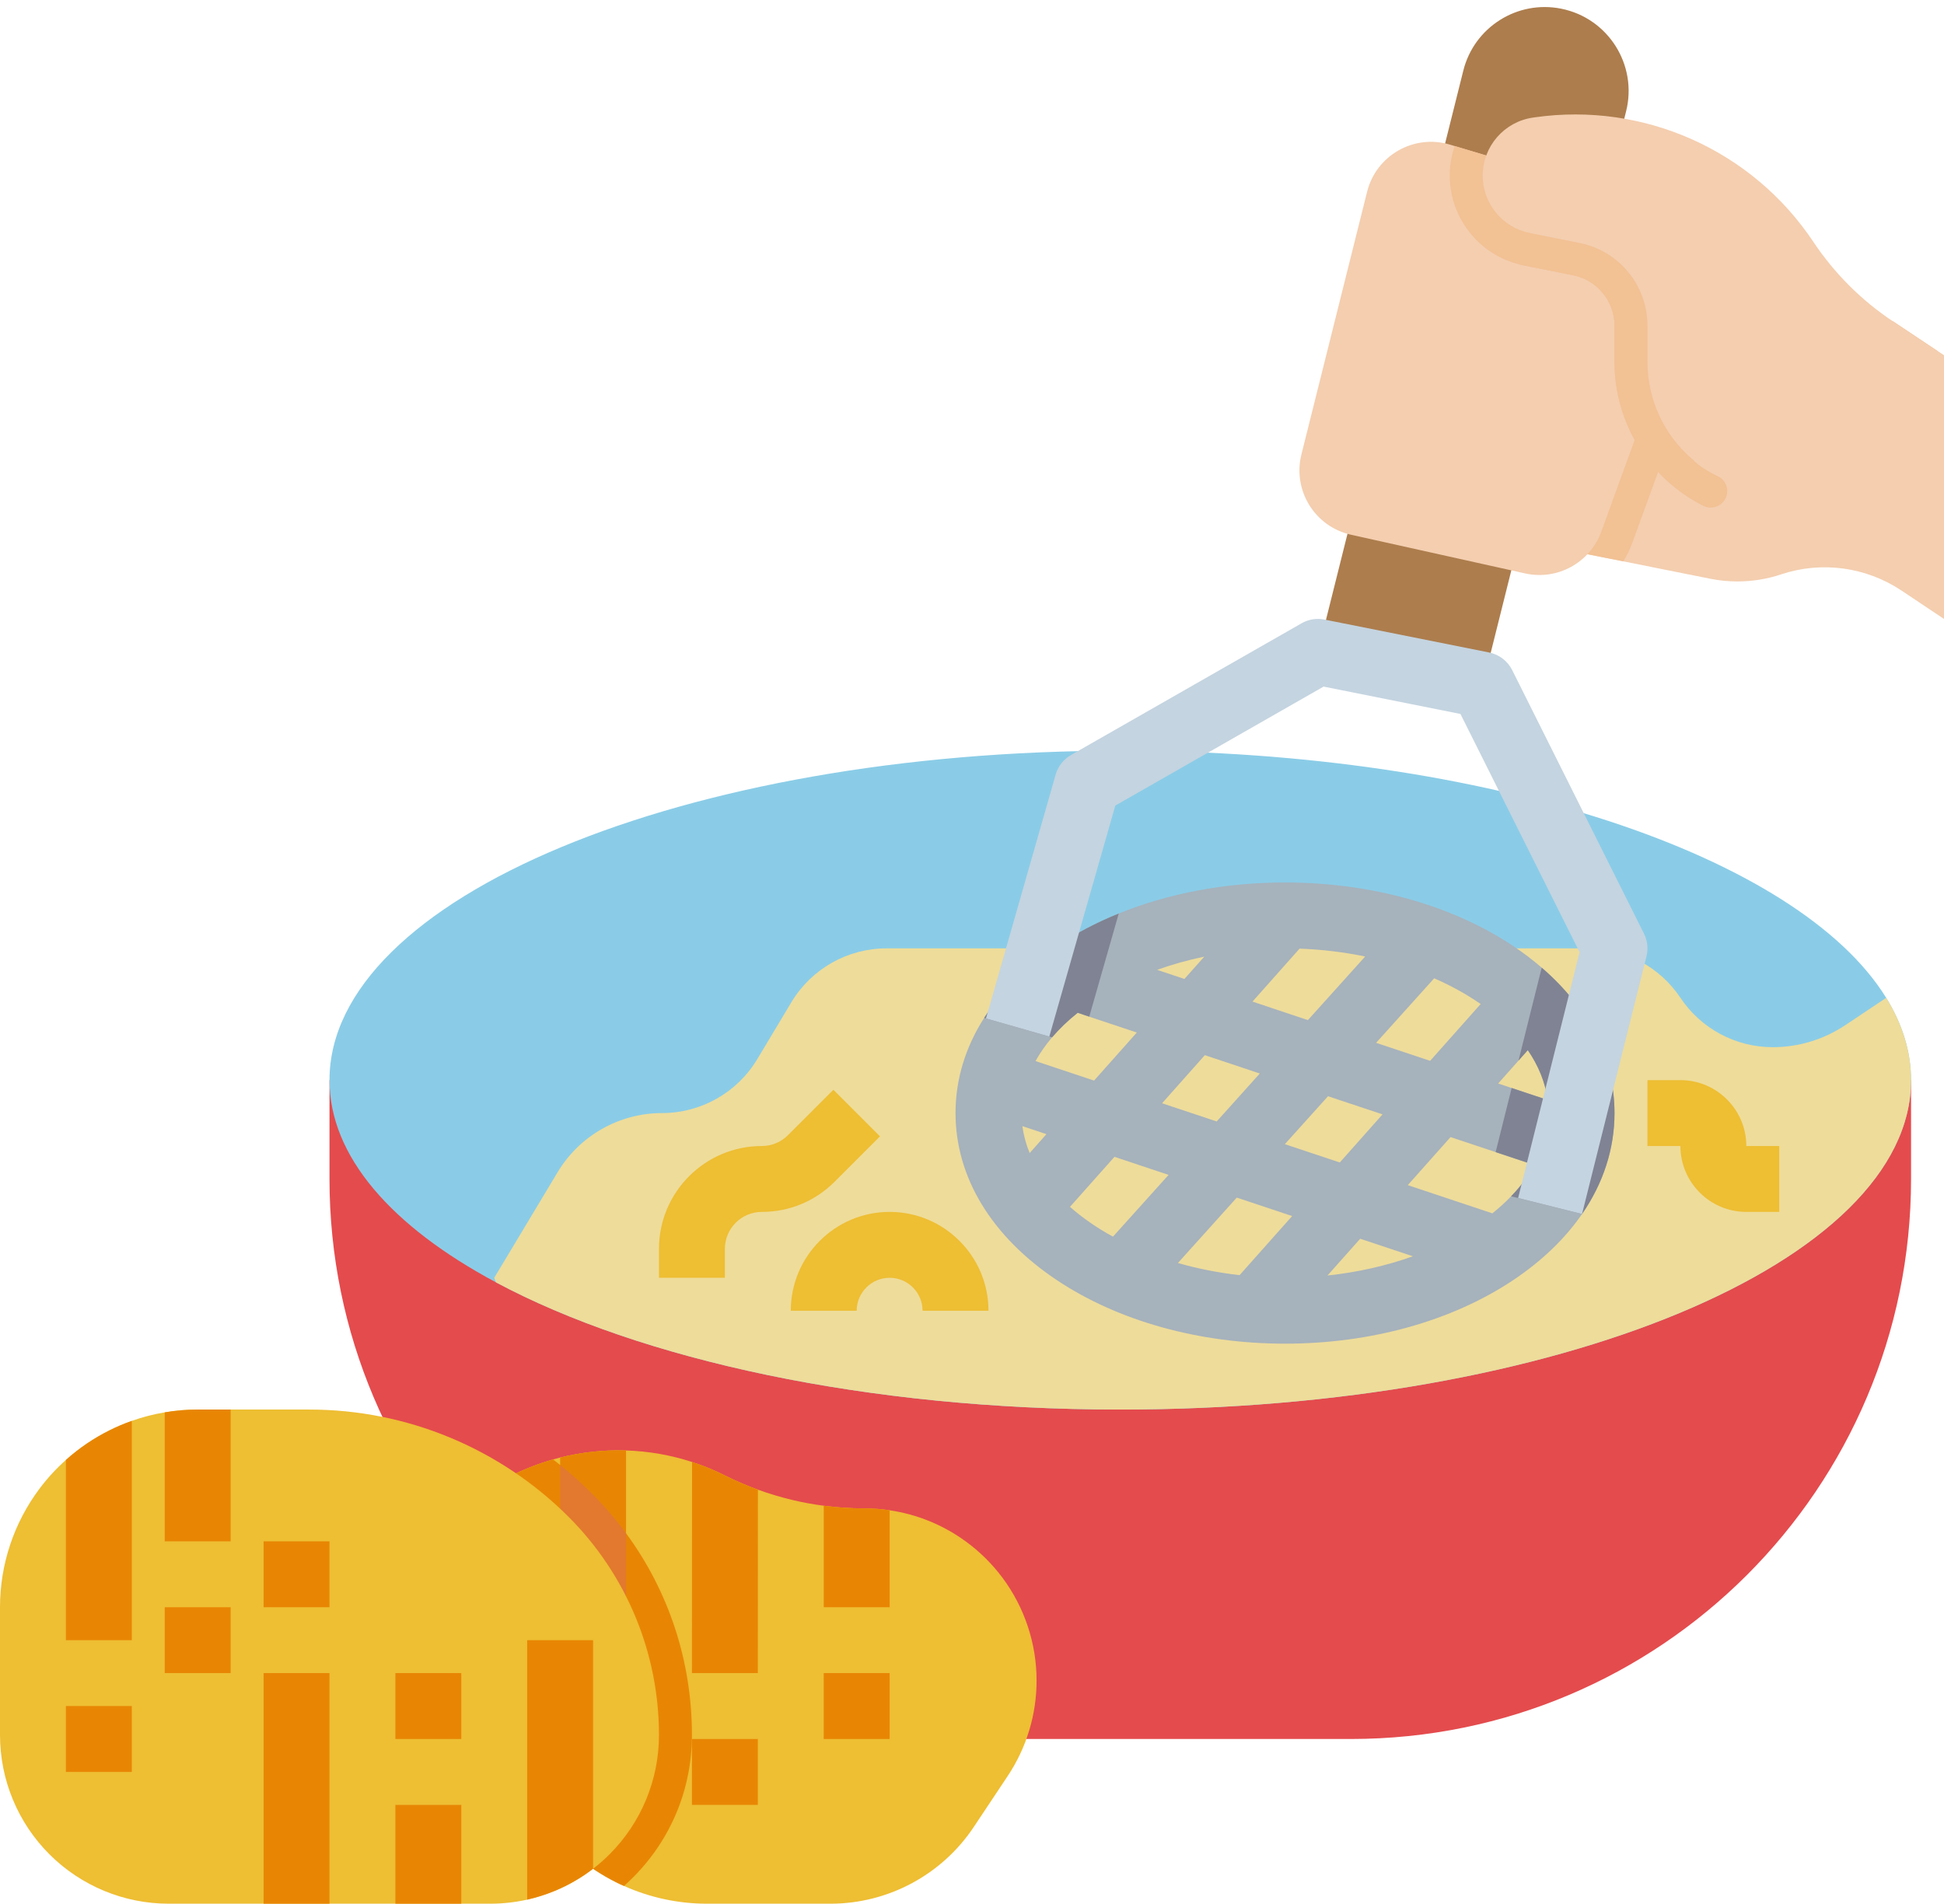 <?xml version="1.0" encoding="UTF-8"?><svg xmlns="http://www.w3.org/2000/svg" xmlns:xlink="http://www.w3.org/1999/xlink" height="462.3" preserveAspectRatio="xMidYMid meet" version="1.0" viewBox="24.0 25.7 472.0 462.3" width="472.0" zoomAndPan="magnify"><g><g><path d="M 488 288 L 488 312 C 488 387.109 427.109 448 352 448 L 240 448 C 164.891 448 104 387.109 104 312 L 104 288 L 488 288" fill="#e44b4d"/></g><g><path d="M 488 288 C 488 332.18 402.039 368 296 368 C 234.379 368 179.551 355.91 144.422 337.109 C 119.09 323.551 104 306.512 104 288 C 104 243.82 189.961 208 296 208 C 385.48 208 460.66 233.512 481.969 268.02 C 485.898 274.398 488 281.102 488 288" fill="#8acce7"/></g><g><path d="M 488 288 C 488 332.18 402.039 368 296 368 C 234.379 368 179.551 355.91 144.422 337.109 L 144 336 L 159.391 310.359 C 162.059 305.898 165.801 302.32 170.18 299.84 C 174.551 297.359 179.551 296 184.738 296 C 194.211 296 202.98 291.027 207.852 282.922 L 216.148 269.078 C 221.02 260.969 229.789 256 239.262 256 L 409.578 256 C 414.078 256 418.441 257.121 422.289 259.188 C 426.148 261.25 429.5 264.25 432 268 C 434.5 271.75 437.852 274.75 441.711 276.812 C 445.559 278.879 449.922 280 454.422 280 C 460.672 280 466.77 278.148 471.969 274.688 L 481.969 268.02 C 485.898 274.398 488 281.102 488 288" fill="#eedc9a"/></g><g><path d="M 200 336 L 184 336 L 184 328.973 C 184 315.203 195.203 304 208.973 304 C 211.367 304 213.621 303.066 215.312 301.371 L 226.344 290.344 L 237.656 301.656 L 226.629 312.688 C 221.91 317.402 215.641 320 208.973 320 C 204.023 320 200 324.023 200 328.973 L 200 336" fill="#eebe33"/></g><g><path d="M 264 344 L 248 344 C 248 339.59 244.41 336 240 336 C 235.59 336 232 339.59 232 344 L 216 344 C 216 330.766 226.766 320 240 320 C 253.234 320 264 330.766 264 344" fill="#eebe33"/></g><g><path d="M 456 320 L 448 320 C 439.18 320 432 312.82 432 304 L 424 304 L 424 288 L 432 288 C 440.82 288 448 295.18 448 304 L 456 304 L 456 320" fill="#eebe33"/></g><g><path d="M 386.34 320.352 L 365.809 313.5 L 376.191 301.828 L 387.141 305.48 L 396.578 308.629 C 395.109 311.277 393.199 313.82 390.898 316.211 C 389.52 317.648 387.988 319.027 386.34 320.352 Z M 346.309 335.449 L 354.25 326.52 L 367.051 330.777 C 360.691 333.051 353.691 334.66 346.309 335.449 Z M 324.969 335.359 C 319.75 334.77 314.73 333.77 310 332.41 L 324.289 316.527 L 337.73 321.012 Z M 294.23 326.012 C 290.309 323.871 286.801 321.438 283.789 318.777 L 294.59 306.629 L 307.73 311.012 Z M 275.422 283.371 C 276.531 281.371 277.879 279.449 279.449 277.602 C 281.238 275.512 283.32 273.512 285.66 271.648 L 288.469 272.59 L 300.02 276.438 L 289.641 288.109 Z M 274 305.711 C 273.121 303.59 272.531 301.398 272.23 299.18 L 278.07 301.121 Z M 316.398 258.012 L 311.578 263.43 L 304.949 261.219 C 308.57 259.922 312.398 258.84 316.398 258.012 Z M 329.879 286.391 L 319.41 298.039 L 306.148 293.621 L 316.531 281.938 Z M 339.531 256.07 C 345.031 256.27 350.371 256.93 355.461 257.98 L 341.559 273.422 L 328.102 268.93 Z M 359.672 296.32 L 349.301 308 L 335.961 303.551 L 346.441 291.91 Z M 372.219 263.27 C 376.352 265.078 380.141 267.18 383.5 269.52 L 371.238 283.312 L 358.121 278.938 Z M 392.691 283.262 L 394.949 280.719 C 397.551 284.512 399.211 288.59 399.77 292.82 L 391.031 289.91 L 387.75 288.82 Z M 398.328 260.688 C 396.191 258.84 393.859 257.07 391.352 255.398 C 376.449 245.469 356.789 240 336 240 C 321.602 240 307.738 242.621 295.629 247.539 C 290.262 249.719 285.23 252.352 280.648 255.398 C 273.059 260.461 267.109 266.391 262.949 272.891 C 258.391 280.02 256 287.852 256 296 C 256 311.578 264.75 326 280.648 336.602 C 295.551 346.527 315.211 352 336 352 C 356.789 352 376.449 346.527 391.352 336.602 C 398.391 331.91 404.02 326.461 408.121 320.512 C 413.281 313.012 416 304.68 416 296 C 416 282.879 409.789 270.578 398.328 260.688" fill="#a6b2bc"/></g><g><path d="M 344 184 L 384 192 L 418.816 52.73 C 421.641 41.441 414.453 30.09 403.051 27.809 C 392.387 25.676 381.926 32.297 379.289 42.848 L 344 184" fill="#ad7d4d"/></g><g><path d="M 295.629 247.539 L 288.469 272.59 L 285.66 271.648 C 283.32 273.512 281.238 275.512 279.449 277.602 L 262.949 272.891 C 267.109 266.391 273.059 260.461 280.648 255.398 C 285.23 252.352 290.262 249.719 295.629 247.539" fill="#808393"/></g><g><path d="M 416 296 C 416 304.68 413.281 313.012 408.121 320.512 L 390.898 316.211 C 393.199 313.82 395.109 311.277 396.578 308.629 L 387.141 305.48 L 391.031 289.91 L 399.77 292.82 C 399.211 288.59 397.551 284.512 394.949 280.719 L 392.691 283.262 L 398.328 260.688 C 409.789 270.578 416 282.879 416 296" fill="#808393"/></g><g><path d="M 408.117 320.512 L 392.598 316.629 L 407.52 256.93 L 378.594 199.078 L 345.367 192.434 L 294.797 221.328 L 278.773 277.414 L 263.391 273.02 L 280.309 213.801 C 280.883 211.793 282.219 210.09 284.031 209.055 L 340.031 177.055 C 341.707 176.094 343.676 175.777 345.57 176.156 L 385.57 184.156 C 387.988 184.641 390.051 186.215 391.156 188.422 L 423.156 252.422 C 424.008 254.133 424.223 256.09 423.762 257.941 L 408.117 320.512" fill="#c4d4e0"/></g><g><path d="M 496 112 L 496 176 L 485.641 169.09 C 477.031 163.359 466.262 161.91 456.449 165.18 C 453.02 166.328 449.441 166.898 445.852 166.898 C 443.648 166.898 441.441 166.688 439.27 166.25 L 418.129 162.02 L 408 160 L 370.809 149.672 L 392.672 89.859 L 395.441 82.289 L 442.93 93.828 L 483.559 103.711 L 494.41 110.938 L 496 112" fill="#f4ceaf"/></g><g><path d="M 442.93 93.828 C 442.699 95.469 442.301 97.09 441.73 98.66 L 420.32 157.539 C 419.738 159.121 419.012 160.621 418.129 162.02 L 408 160 L 370.809 149.672 L 395.441 82.289 L 442.93 93.828" fill="#f2c194"/></g><g><path d="M 434.211 95.922 L 420.898 132.531 L 412.801 154.801 C 410.051 162.352 402.129 166.699 394.289 164.949 L 352.039 155.562 C 343.25 153.609 337.801 144.801 339.98 136.062 L 355.93 72.262 C 358.148 63.41 367.309 58.188 376.051 60.82 L 377.211 61.172 L 423.77 75.129 C 432.578 77.77 437.352 87.281 434.211 95.922" fill="#f4ceaf"/></g><g><path d="M 441.59 148.281 C 440.922 148.73 440.141 148.961 439.352 148.961 C 438.73 148.961 438.121 148.82 437.551 148.531 C 424.461 141.949 416 128.512 416 113.539 L 416 104.789 C 416 98.859 411.781 93.711 405.961 92.551 L 393.871 90.129 C 393.461 90.051 393.059 89.961 392.672 89.859 L 395.441 82.289 L 442.93 93.828 L 483.559 103.711 L 494.41 110.938 C 479.109 117.48 448 130.91 435.18 137.449 C 436.57 138.93 438.828 140.25 441.059 141.32 C 443.879 142.66 444.191 146.539 441.59 148.281" fill="#f2c194"/></g><g><path d="M 434.211 95.922 L 420.898 132.531 C 417.75 126.859 416 120.359 416 113.539 L 416 104.789 C 416 98.859 411.781 93.711 405.961 92.551 L 393.871 90.129 C 383.512 88.062 376 78.898 376 68.34 C 376 65.852 376.422 63.43 377.211 61.172 L 423.77 75.129 C 432.578 77.77 437.352 87.281 434.211 95.922" fill="#f2c194"/></g><g><path d="M 448 144 L 445.305 143.102 C 432.582 138.859 424 126.953 424 113.543 L 424 104.793 C 424 95.027 417.109 86.621 407.535 84.707 L 395.438 82.285 C 388.785 80.957 384 75.117 384 68.34 C 384 61.258 389.207 55.258 396.215 54.254 L 396.648 54.191 C 423.141 50.41 449.449 62.172 464.289 84.438 C 469.379 92.07 475.93 98.621 483.562 103.711 L 496 112 L 448 144" fill="#f4ceaf"/></g><g><path d="M 275.68 433.82 C 275.68 441.98 273.289 450.07 268.648 457.02 L 260.422 469.379 C 252.66 481.012 239.602 488 225.621 488 L 195.648 488 C 188.699 488 181.828 486.527 175.5 483.688 C 174.852 483.41 174.211 483.109 173.578 482.789 C 166.77 479.379 160.941 474.5 156.441 468.609 C 151.93 462.719 148.762 455.801 147.27 448.34 L 136 392 L 139.352 389.48 C 145.141 385.148 151.57 382.012 158.289 380.109 C 158.859 379.949 159.43 379.801 160 379.648 C 165.23 378.34 170.621 377.762 176 377.93 C 181.398 378.102 186.801 379.027 192.031 380.73 C 194.75 381.609 197.43 382.699 200.031 384.012 C 202.629 385.312 205.301 386.461 208.02 387.449 C 210.789 388.461 213.621 389.301 216.48 389.98 C 218.961 390.57 221.469 391.027 224 391.352 C 227.262 391.777 230.551 392 233.859 392 C 235.941 392 237.988 392.148 240 392.461 C 246.699 393.438 252.969 396.039 258.309 399.898 C 265.27 404.91 270.68 412.062 273.531 420.602 C 274.969 424.91 275.68 429.379 275.68 433.82" fill="#eebe33"/></g><g><path d="M 192 447.027 C 192 460.109 186.91 472.41 177.66 481.66 C 176.961 482.359 176.238 483.039 175.5 483.688 C 174.852 483.41 174.211 483.109 173.578 482.789 C 166.77 479.379 160.941 474.5 156.441 468.609 C 151.93 462.719 148.762 455.801 147.27 448.34 L 136 392 L 139.352 389.48 C 145.141 385.148 151.57 382.012 158.289 380.109 C 158.859 380.551 159.43 381 160 381.461 C 162.68 383.609 165.25 385.93 167.719 388.398 C 170.75 391.43 173.512 394.648 176 398.039 C 186.391 412.16 192 429.16 192 447.027" fill="#e88604"/></g><g><path d="M 176 377.93 L 176 416 L 160 416 L 160 379.648 C 165.23 378.34 170.621 377.762 176 377.93" fill="#e88604"/></g><g><path d="M 176 398.039 L 176 416 L 160 416 L 160 381.461 C 162.68 383.609 165.25 385.93 167.719 388.398 C 170.75 391.43 173.512 394.648 176 398.039" fill="#e2792e"/></g><g><path d="M 208.02 387.449 L 208 432 L 192 432 L 192.031 380.73 C 194.75 381.609 197.43 382.699 200.031 384.012 C 202.629 385.312 205.301 386.461 208.02 387.449" fill="#e88604"/></g><g><path d="M 208 464 L 192 464 L 192 448 L 208 448 L 208 464" fill="#e88604"/></g><g><path d="M 240 392.461 L 240 416 L 224 416 L 224 391.352 C 227.262 391.777 230.551 392 233.859 392 C 235.941 392 237.988 392.148 240 392.461" fill="#e88604"/></g><g><path d="M 240 448 L 224 448 L 224 432 L 240 432 L 240 448" fill="#e88604"/></g><g><path d="M 184 447.027 C 184 452.461 182.922 457.789 180.879 462.711 C 178.84 467.641 175.84 472.16 172 476 C 170.738 477.262 169.398 478.438 168 479.512 C 165.141 481.711 162.02 483.512 158.711 484.879 C 156.539 485.777 154.301 486.488 152 487.012 C 149.078 487.66 146.07 488 143.031 488 L 64.969 488 C 54.102 488 43.68 483.68 36 476 C 32.16 472.16 29.16 467.641 27.121 462.711 C 25.082 457.789 24 452.461 24 447.027 L 24 416 C 24 405.609 27.371 395.512 33.602 387.199 C 35.52 384.648 37.66 382.32 40 380.238 C 43.191 377.371 46.738 374.969 50.539 373.07 C 52.309 372.18 54.129 371.41 56 370.75 C 58.59 369.828 61.262 369.129 64 368.68 C 66.621 368.23 69.301 368 72 368 L 99.148 368 C 122.738 368 145.371 377.371 162.059 394.062 C 169.078 401.078 174.57 409.359 178.301 418.359 C 182.031 427.359 184 437.102 184 447.027" fill="#eebe33"/></g><g><path d="M 104 488 L 88 488 L 88 432 L 104 432 L 104 488" fill="#e88604"/></g><g><path d="M 104 416 L 88 416 L 88 400 L 104 400 L 104 416" fill="#e88604"/></g><g><path d="M 80 368 L 80 400 L 64 400 L 64 368.68 C 66.621 368.23 69.301 368 72 368 L 80 368" fill="#e88604"/></g><g><path d="M 80 432 L 64 432 L 64 416 L 80 416 L 80 432" fill="#e88604"/></g><g><path d="M 56 370.75 L 56 424 L 40 424 L 40 380.238 C 43.191 377.371 46.738 374.969 50.539 373.07 C 52.309 372.18 54.129 371.41 56 370.75" fill="#e88604"/></g><g><path d="M 56 456 L 40 456 L 40 440 L 56 440 L 56 456" fill="#e88604"/></g><g><path d="M 136 488 L 120 488 L 120 464 L 136 464 L 136 488" fill="#e88604"/></g><g><path d="M 136 448 L 120 448 L 120 432 L 136 432 L 136 448" fill="#e88604"/></g><g><path d="M 168 424 L 168 479.512 C 165.141 481.711 162.02 483.512 158.711 484.879 C 156.539 485.777 154.301 486.488 152 487.012 L 152 424 L 168 424" fill="#e88604"/></g></g></svg>